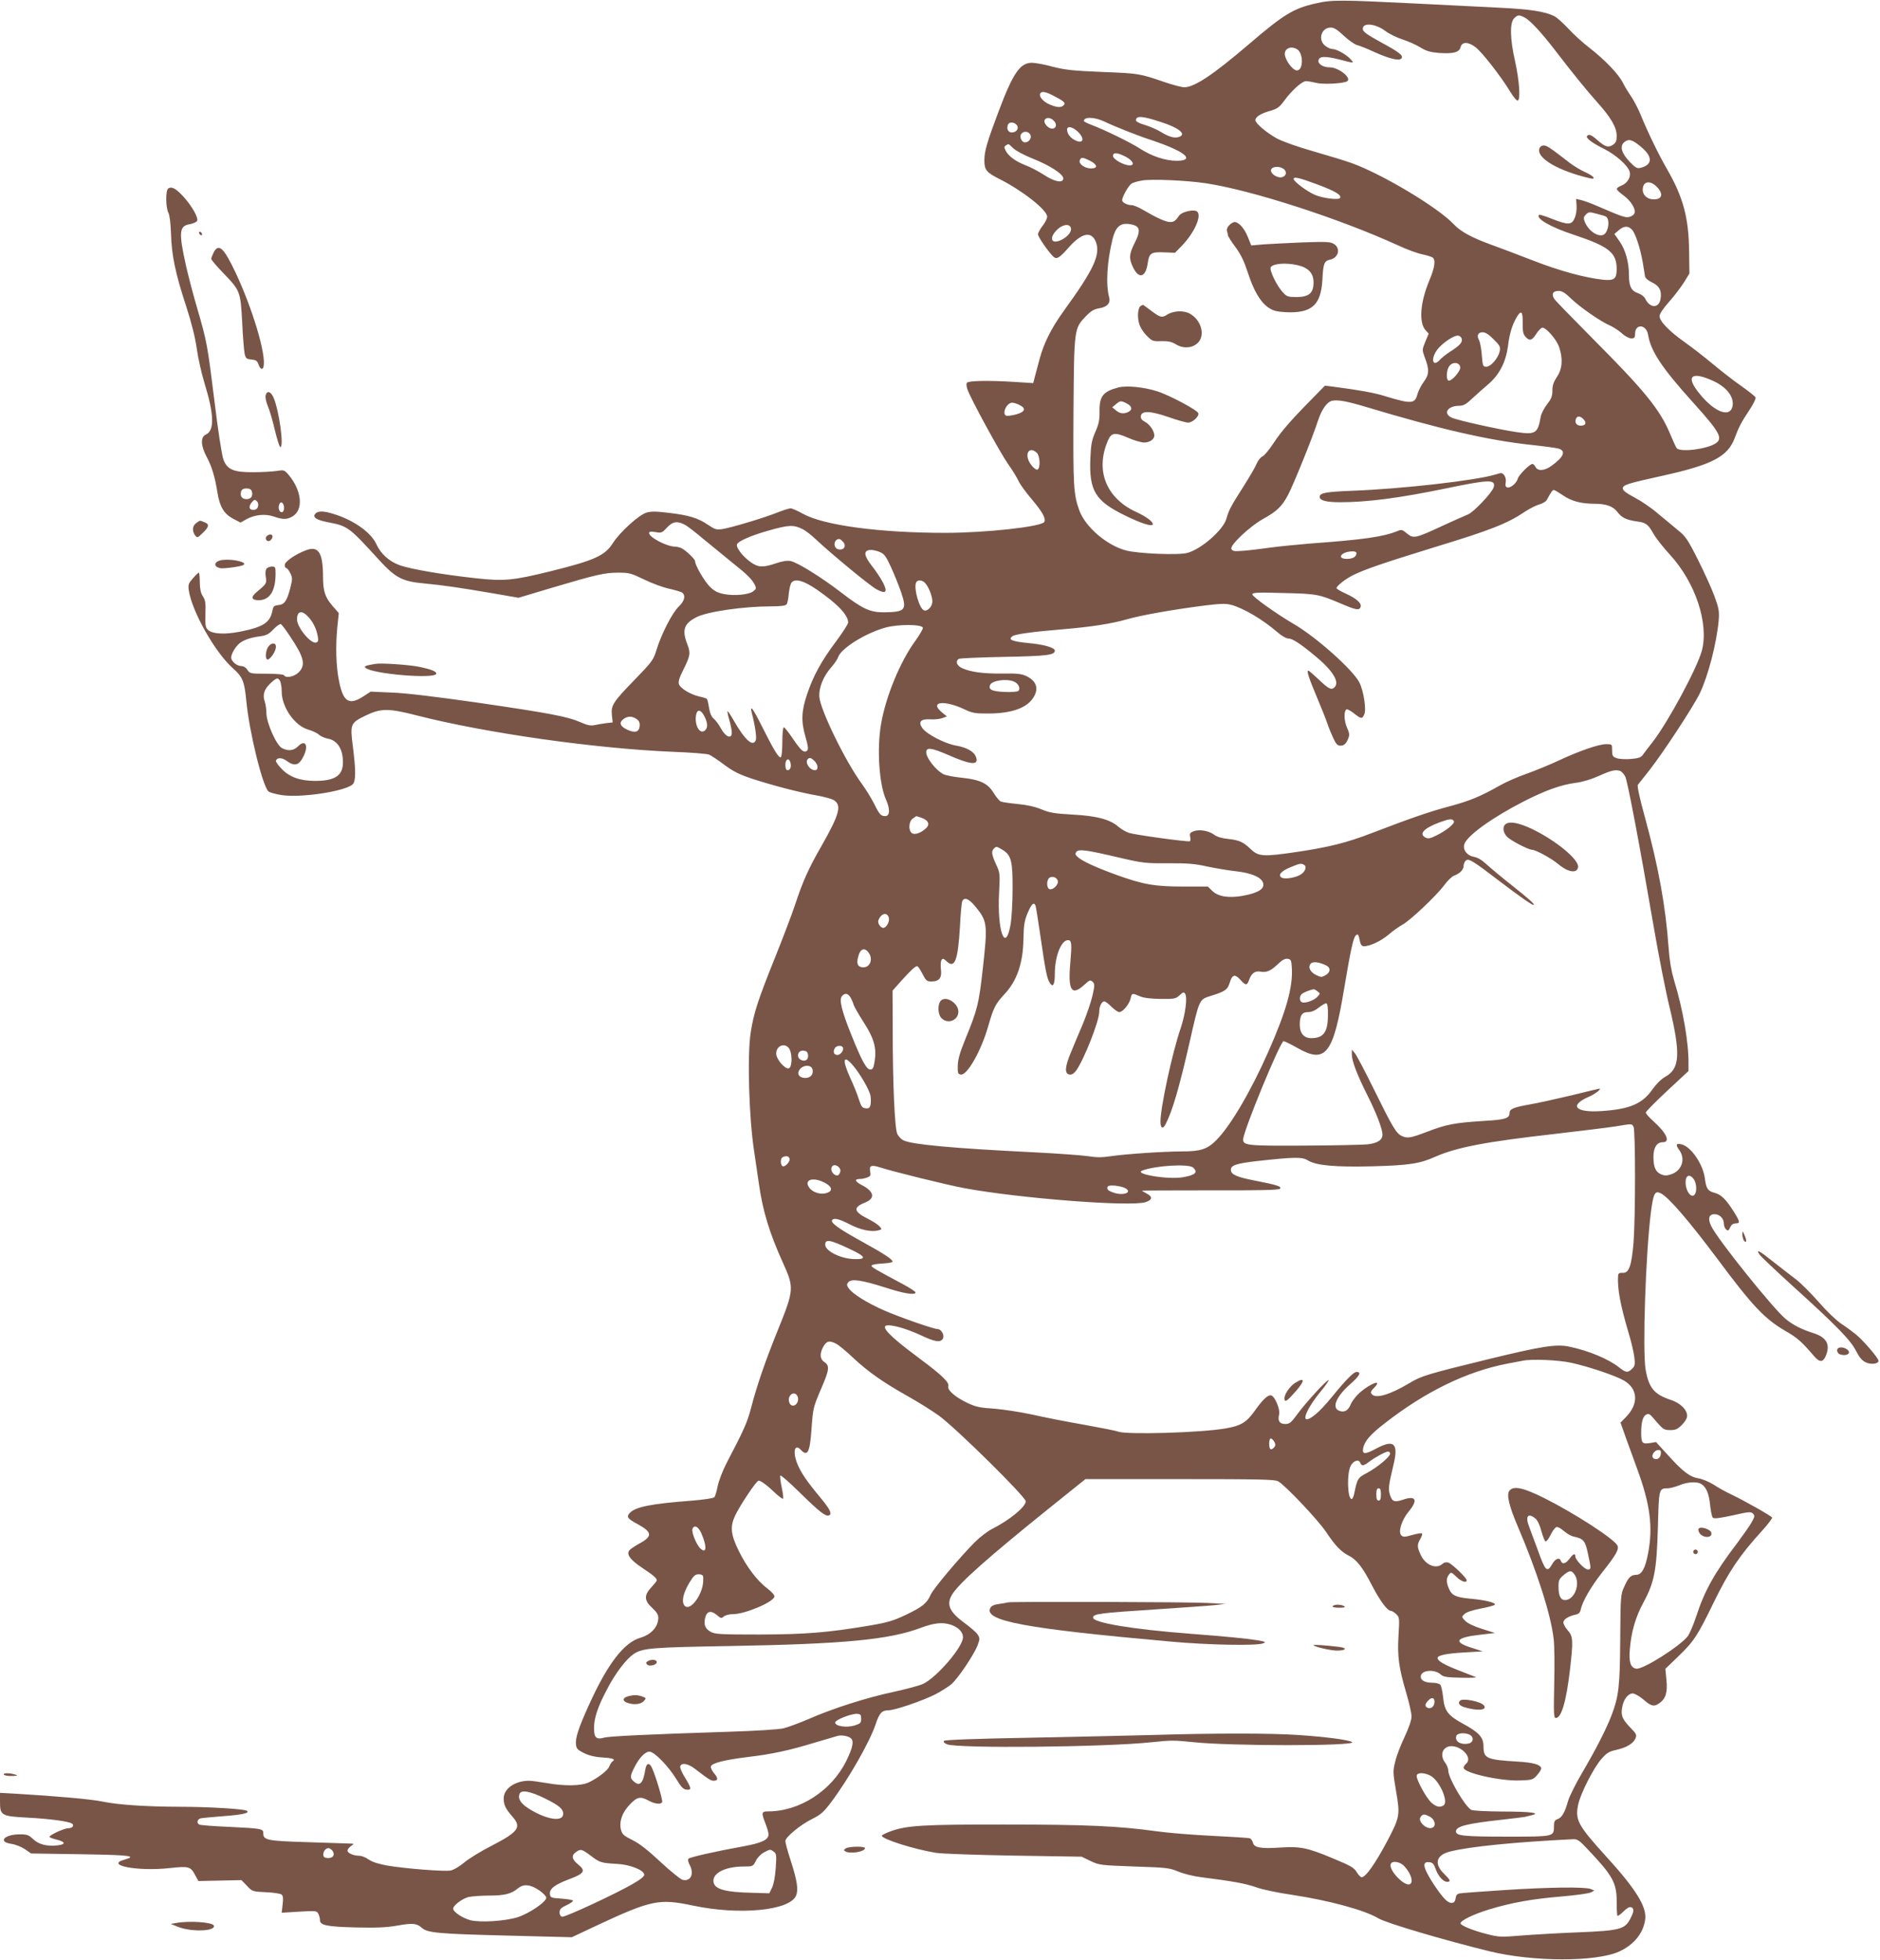 <?xml version="1.0" standalone="no"?>
<!DOCTYPE svg PUBLIC "-//W3C//DTD SVG 20010904//EN"
 "http://www.w3.org/TR/2001/REC-SVG-20010904/DTD/svg10.dtd">
<svg version="1.0" xmlns="http://www.w3.org/2000/svg"
 width="1228pt" height="1280pt" viewBox="0 0 1228 1280"
 preserveAspectRatio="xMidYMid meet">
<g transform="translate(0,1280) scale(0.1,-0.1)"
fill="#795548" stroke="none">
<path d="M8596 12778 c-146 -32 -210 -71 -441 -269 -232 -198 -352 -278 -419
-279 -16 0 -74 15 -130 34 -162 56 -170 57 -406 66 -190 8 -240 13 -323 34
-53 15 -115 26 -136 26 -79 0 -124 -67 -221 -325 -73 -194 -90 -252 -90 -312
0 -64 13 -79 102 -124 148 -75 308 -201 308 -244 0 -12 -13 -39 -30 -60 -16
-21 -30 -46 -30 -55 0 -18 75 -125 104 -149 19 -16 39 -3 96 62 84 95 147 110
177 40 34 -84 -10 -180 -211 -457 -80 -111 -129 -210 -156 -313 -11 -43 -25
-95 -31 -116 l-10 -39 -127 8 c-161 10 -292 8 -305 -5 -6 -6 -5 -21 2 -43 19
-58 211 -410 266 -489 30 -42 60 -92 68 -110 8 -19 46 -72 85 -118 71 -84 96
-128 83 -150 -20 -31 -381 -71 -647 -71 -429 0 -794 49 -930 125 -34 19 -70
35 -80 35 -10 0 -47 -12 -83 -26 -86 -35 -304 -100 -361 -109 -41 -6 -50 -3
-96 28 -64 44 -127 63 -259 78 -80 10 -113 10 -143 1 -49 -15 -173 -127 -218
-198 -53 -83 -118 -113 -409 -185 -244 -60 -302 -66 -491 -45 -218 24 -428 60
-497 86 -67 25 -121 75 -148 135 -33 74 -139 152 -266 194 -75 25 -116 27
-134 5 -18 -22 7 -40 80 -54 134 -26 137 -28 339 -249 108 -117 151 -139 299
-152 123 -12 220 -26 449 -65 l161 -28 224 67 c287 85 338 97 429 97 70 0 83
-4 168 -45 51 -25 125 -52 164 -60 39 -9 77 -20 85 -26 23 -20 14 -54 -23 -90
-42 -39 -115 -182 -146 -284 -20 -66 -28 -76 -143 -195 -141 -145 -155 -167
-148 -232 l5 -46 -43 -5 c-24 -3 -59 -9 -77 -13 -24 -5 -47 0 -90 19 -84 37
-199 59 -672 128 -280 40 -472 63 -562 66 l-137 6 -49 -32 c-92 -59 -130 -35
-157 99 -20 95 -24 231 -11 360 l9 86 -41 47 c-48 55 -62 97 -62 189 0 159
-30 206 -112 174 -71 -27 -138 -74 -138 -96 0 -11 5 -20 10 -20 6 0 17 -15 26
-33 15 -31 15 -39 0 -98 -22 -84 -38 -107 -78 -111 -29 -3 -33 -7 -40 -42 -15
-73 -62 -102 -208 -131 -99 -20 -181 -16 -210 10 -18 16 -20 29 -18 105 2 72
0 91 -17 116 -14 21 -19 47 -20 91 0 35 -3 63 -6 63 -4 0 -21 -16 -39 -37 -28
-32 -32 -41 -27 -77 20 -139 172 -408 290 -512 62 -55 74 -85 86 -212 19 -203
107 -559 145 -591 8 -7 45 -17 82 -23 122 -21 416 23 467 69 22 20 22 90 2
247 -19 147 -16 155 84 203 99 48 149 48 336 0 450 -115 1164 -216 1670 -237
116 -4 221 -13 236 -18 14 -6 58 -35 99 -66 59 -44 97 -63 180 -91 134 -44
310 -90 425 -110 50 -9 100 -23 112 -31 52 -33 37 -91 -80 -297 -86 -149 -124
-235 -174 -387 -19 -58 -79 -215 -133 -350 -109 -271 -136 -354 -156 -480 -24
-147 -12 -561 22 -779 8 -52 21 -144 30 -205 25 -181 69 -327 159 -525 73
-162 72 -175 -35 -440 -79 -194 -138 -365 -174 -506 -25 -94 -45 -141 -160
-360 -26 -51 -51 -116 -58 -150 -6 -33 -16 -66 -22 -73 -7 -7 -65 -16 -151
-23 -264 -20 -370 -41 -404 -83 -20 -23 -10 -36 54 -70 96 -53 99 -79 11 -127
-26 -14 -54 -33 -62 -41 -26 -26 -1 -63 83 -119 75 -50 93 -66 93 -81 0 -4
-16 -23 -35 -44 -49 -52 -48 -87 5 -135 28 -25 40 -45 40 -64 0 -59 -46 -110
-117 -131 -108 -31 -216 -173 -337 -441 -67 -147 -88 -213 -84 -255 3 -28 10
-36 52 -57 33 -16 72 -26 122 -29 70 -4 88 -12 63 -27 -5 -4 -14 -18 -19 -31
-10 -27 -76 -77 -135 -105 -50 -23 -157 -25 -275 -4 -47 8 -98 15 -115 15 -91
0 -165 -52 -165 -115 0 -43 12 -67 56 -118 63 -70 42 -100 -134 -191 -71 -36
-152 -86 -181 -111 -30 -25 -67 -47 -87 -51 -42 -8 -295 12 -414 32 -56 10
-97 23 -121 39 -19 14 -47 25 -61 25 -38 0 -78 17 -78 34 0 7 10 21 22 29 23
16 23 16 -12 17 -19 1 -143 5 -275 9 -257 8 -285 13 -285 56 0 32 -6 33 -226
44 -100 4 -187 11 -193 15 -19 12 -12 35 11 41 13 2 80 9 150 14 123 9 173 21
150 35 -20 12 -249 26 -442 26 -223 1 -403 13 -506 35 -66 14 -300 35 -556 50
l-108 6 0 -59 c0 -89 9 -94 183 -103 145 -8 262 -24 286 -38 19 -12 5 -31 -22
-31 -29 0 -132 -48 -123 -58 4 -4 26 -12 48 -17 57 -14 58 -31 4 -37 -70 -8
-123 6 -160 41 -28 27 -39 31 -86 31 -102 0 -146 -49 -57 -62 28 -4 66 -19 90
-35 l40 -28 326 -5 c320 -5 370 -11 285 -35 -134 -37 89 -79 298 -55 122 13
133 10 163 -47 l21 -38 140 3 141 3 36 -37 c34 -37 37 -38 124 -42 48 -2 94
-9 102 -15 10 -8 12 -26 7 -65 l-6 -54 114 7 c108 6 115 6 125 -13 6 -12 11
-30 11 -42 0 -34 43 -43 231 -48 136 -3 198 -1 274 12 102 18 127 15 161 -15
35 -32 106 -39 549 -50 l430 -11 170 80 c350 163 401 173 620 127 306 -65 634
-33 675 65 16 39 7 98 -36 231 -19 58 -34 114 -34 125 0 26 101 109 178 146
52 26 72 43 121 108 113 150 254 397 291 510 24 72 40 90 83 90 41 0 220 61
306 104 38 20 86 50 106 67 44 39 146 191 170 252 16 44 16 48 1 72 -9 14 -48
48 -87 76 -98 72 -119 121 -80 185 46 75 233 241 638 567 l233 187 615 0 c509
0 621 -2 643 -14 44 -23 263 -254 315 -333 58 -87 96 -127 147 -153 52 -26 91
-77 151 -193 51 -99 101 -167 123 -167 7 0 23 -10 35 -21 22 -21 23 -25 16
-139 -8 -138 1 -209 51 -378 19 -64 34 -132 34 -152 0 -23 -17 -73 -45 -133
-25 -52 -53 -124 -61 -160 -16 -63 -16 -72 5 -195 27 -156 24 -170 -55 -321
-80 -151 -143 -241 -170 -241 -7 0 -21 15 -32 33 -16 28 -39 42 -153 89 -169
71 -215 80 -344 72 -130 -9 -173 -1 -181 31 -3 13 -12 26 -20 29 -8 3 -117 10
-242 16 -125 6 -290 19 -367 30 -254 35 -462 44 -990 44 -539 1 -645 -6 -750
-45 -30 -11 -55 -24 -55 -28 0 -22 212 -89 355 -112 39 -6 267 -14 510 -18
l440 -7 58 -28 c57 -27 65 -28 285 -36 212 -7 231 -9 288 -33 33 -14 100 -31
150 -37 205 -26 288 -41 357 -65 39 -15 146 -37 236 -50 244 -37 476 -100 565
-154 50 -30 424 -141 726 -215 284 -69 693 -70 845 -2 97 44 159 120 171 209
12 83 -59 198 -258 416 -183 202 -201 236 -179 338 17 74 101 238 151 295 34
39 50 49 95 59 68 15 112 41 127 74 10 23 8 30 -29 68 -56 58 -66 81 -58 132
8 54 38 95 70 95 13 0 44 -18 70 -40 50 -44 69 -48 103 -24 42 29 55 70 47
151 l-7 74 80 77 c107 103 128 135 236 357 98 201 169 307 316 468 39 43 68
82 65 86 -6 11 -181 110 -265 150 -36 17 -89 46 -117 65 -29 18 -72 36 -95 40
-58 9 -103 42 -199 148 l-82 90 -42 -7 c-49 -7 -55 1 -55 70 0 65 11 105 32
116 16 8 24 5 46 -21 65 -77 70 -80 113 -80 33 0 47 6 75 34 21 21 34 44 34
59 0 40 -44 83 -103 103 -111 36 -147 78 -168 199 -21 124 0 759 35 1032 16
121 26 139 65 119 53 -28 182 -178 372 -432 224 -301 305 -387 437 -464 85
-49 109 -71 193 -169 35 -40 57 -39 75 4 31 76 5 122 -86 150 -72 23 -126 50
-174 89 -76 59 -450 525 -489 609 -23 48 -15 77 22 77 34 0 61 -28 61 -62 0
-14 7 -31 15 -38 12 -10 17 -7 26 14 8 17 20 26 36 26 31 0 29 11 -13 78 -51
80 -82 111 -126 122 -43 12 -53 26 -62 93 -12 94 -90 208 -152 223 -36 9 -41
-2 -16 -36 44 -59 18 -137 -54 -160 -27 -9 -42 -9 -63 0 -37 15 -51 48 -51
115 0 60 22 95 60 95 53 0 27 59 -61 138 -27 24 -49 49 -49 56 0 6 63 70 139
141 l140 130 0 46 c2 137 -36 358 -95 549 -17 58 -29 125 -35 210 -19 270 -66
528 -154 850 -35 126 -52 206 -47 214 5 6 37 47 72 91 91 115 289 417 332 505
55 114 110 326 124 476 5 62 2 79 -27 159 -18 50 -67 157 -108 239 -68 135
-82 155 -133 195 -31 26 -89 74 -130 108 -40 35 -108 81 -150 103 -56 30 -78
46 -78 60 0 23 29 32 269 85 314 70 416 123 461 242 27 73 44 106 97 185 25
37 43 74 40 82 -3 8 -48 43 -99 79 -51 36 -133 100 -183 142 -49 41 -131 105
-182 141 -104 74 -163 136 -163 170 0 14 25 51 64 95 35 39 78 97 97 127 l34
56 -2 141 c-2 221 -38 356 -144 540 -55 95 -127 243 -174 359 -16 38 -43 90
-60 115 -18 26 -43 67 -55 91 -29 57 -114 146 -216 226 -45 34 -108 92 -140
127 -33 35 -73 72 -91 81 -61 31 -159 46 -368 56 -115 6 -358 18 -540 27 -489
24 -545 25 -649 1z m1362 -92 c36 -18 111 -99 197 -211 119 -155 210 -267 280
-345 87 -97 125 -162 125 -217 0 -34 -5 -46 -25 -59 -30 -20 -51 -13 -101 31
-39 35 -58 42 -68 26 -8 -13 33 -44 107 -81 80 -39 163 -113 172 -153 9 -35
-16 -75 -56 -90 -16 -6 -29 -16 -28 -22 0 -5 19 -24 42 -40 53 -38 87 -97 71
-122 -6 -10 -23 -19 -37 -21 -25 -3 -48 5 -212 76 -38 16 -84 33 -100 36 l-30
7 3 -44 c2 -24 -3 -60 -12 -80 -19 -47 -43 -48 -149 -6 -43 17 -80 29 -84 26
-23 -24 76 -81 229 -131 228 -76 278 -116 278 -224 0 -63 -16 -76 -88 -69
-121 13 -285 58 -460 126 -97 38 -217 83 -267 101 -132 48 -204 87 -250 136
-102 109 -465 326 -664 398 -40 15 -153 49 -250 77 -105 30 -202 64 -241 85
-67 37 -140 99 -140 119 0 21 34 43 93 60 50 14 63 23 96 68 50 68 116 127
142 127 11 0 40 -5 65 -11 45 -12 178 -5 203 10 33 21 -55 91 -113 91 -42 0
-77 21 -74 44 4 30 42 31 138 7 99 -26 98 -26 69 5 -28 30 -90 64 -117 64 -11
0 -31 9 -46 21 -50 39 -25 119 36 119 22 0 44 -14 86 -54 31 -29 70 -56 85
-60 16 -4 70 -25 119 -48 99 -44 161 -58 173 -38 11 18 -15 39 -137 105 -82
45 -114 67 -116 82 -7 48 81 41 149 -11 24 -18 74 -42 111 -54 37 -12 89 -35
116 -52 39 -24 64 -31 123 -36 92 -6 131 4 139 37 9 38 52 37 100 -1 44 -35
164 -189 224 -288 21 -35 43 -61 50 -59 19 7 10 133 -18 258 -33 146 -35 250
-6 279 24 24 32 24 68 6z m-1488 -206 c45 -24 45 -140 1 -140 -24 0 -66 53
-77 94 -11 44 31 70 76 46z m-1597 -301 c76 -39 89 -50 76 -65 -16 -19 -46
-17 -96 5 -42 19 -69 53 -58 71 9 15 32 12 78 -11z m707 -175 c123 -39 174
-82 119 -99 -29 -9 -66 2 -119 35 -25 15 -71 35 -102 44 -35 10 -58 22 -58 30
0 32 41 29 160 -10z m-695 6 c21 -23 14 -50 -13 -50 -25 0 -56 35 -49 55 9 21
40 19 62 -5z m329 -4 c68 -33 235 -99 316 -124 36 -12 95 -34 130 -50 107 -48
118 -82 25 -82 -72 0 -163 30 -238 79 -62 40 -229 122 -319 156 -27 10 -48 21
-48 25 0 29 70 26 134 -4z m-573 -22 c17 -21 0 -49 -32 -49 -24 0 -36 23 -25
51 7 19 40 18 57 -2z m398 -43 c50 -47 37 -85 -18 -56 -32 16 -51 43 -51 69 0
25 35 19 69 -13z m-309 -20 c11 -22 -9 -51 -35 -51 -22 0 -39 38 -24 56 16 20
46 17 59 -5z m3990 -81 c76 -63 75 -116 -3 -136 -24 -6 -34 0 -72 39 -54 57
-67 103 -35 129 29 23 52 17 110 -32z m-4102 -8 c16 -16 71 -45 123 -66 115
-45 204 -103 204 -131 0 -34 -57 -23 -129 25 -36 23 -88 50 -118 61 -64 25
-108 57 -128 93 -12 24 -12 28 0 36 19 12 15 14 48 -18z m732 -54 c50 -26 66
-58 29 -58 -38 0 -109 40 -109 61 0 25 25 24 80 -3z m-230 -28 c50 -26 53 -50
6 -50 -41 0 -82 30 -73 53 8 22 19 21 67 -3z m1264 -53 c26 -19 17 -51 -15
-55 -33 -4 -75 29 -66 51 8 21 56 23 81 4z m219 -101 c118 -44 162 -70 150
-89 -9 -15 -115 -2 -168 22 -51 23 -135 86 -135 102 0 17 34 9 153 -35z m-733
8 c297 -43 879 -231 1265 -408 54 -25 124 -51 155 -57 30 -6 61 -16 68 -21 21
-17 14 -65 -23 -153 -59 -142 -68 -273 -23 -322 l20 -22 -22 -53 c-21 -51 -21
-54 -5 -98 32 -83 31 -115 -4 -162 -17 -23 -36 -60 -42 -81 -17 -66 -39 -67
-216 -13 -72 22 -169 39 -338 61 l-51 6 -137 -140 c-87 -89 -157 -171 -192
-226 -31 -47 -66 -91 -79 -96 -13 -6 -30 -28 -38 -48 -8 -21 -47 -87 -85 -147
-83 -130 -97 -156 -112 -211 -20 -73 -163 -199 -255 -224 -56 -16 -323 -5
-401 16 -125 33 -263 151 -304 259 -39 105 -42 161 -39 656 4 537 4 534 82
616 31 32 52 45 83 50 54 8 78 34 68 71 -23 86 -14 235 22 381 19 78 49 106
106 99 75 -10 83 -37 37 -127 -35 -70 -37 -99 -9 -156 37 -77 81 -67 95 22 10
71 21 79 105 76 l74 -3 42 43 c92 94 142 218 93 231 -30 8 -93 -10 -107 -30
-25 -36 -34 -43 -61 -43 -27 0 -87 27 -177 80 -27 16 -60 30 -73 30 -29 0 -62
17 -62 32 0 24 43 99 63 110 12 7 42 15 67 19 63 11 285 1 410 -17z m2951 -23
c47 -48 37 -85 -23 -83 -38 1 -68 28 -68 62 0 55 45 66 91 21z m-332 -195 c31
-19 16 -110 -19 -121 -38 -12 -98 32 -119 88 -9 22 -7 31 8 46 17 17 23 18 70
5 28 -7 55 -15 60 -18z m-3495 -72 c9 -23 -15 -56 -56 -78 -68 -36 -91 4 -36
61 35 36 81 45 92 17z m3665 -13 c23 -23 56 -124 72 -219 6 -37 12 -76 14 -87
3 -12 21 -28 47 -40 48 -23 64 -56 54 -110 -12 -60 -69 -58 -99 3 -7 15 -27
30 -47 37 -45 15 -60 45 -60 120 0 83 -23 165 -62 220 l-33 47 28 24 c34 29
60 31 86 5z m-396 -452 c59 -57 194 -150 253 -175 21 -9 56 -32 77 -50 21 -20
48 -34 62 -34 21 0 25 5 25 29 0 69 74 64 85 -6 18 -107 90 -216 296 -444 173
-192 195 -232 145 -265 -59 -38 -231 -59 -254 -31 -5 6 -24 48 -42 91 -67 161
-166 283 -513 631 -126 127 -236 240 -244 252 -21 32 -10 53 27 53 23 0 43
-12 83 -51z m-317 -158 c-1 -54 3 -73 18 -90 27 -30 42 -26 71 19 14 22 32 40
40 40 25 0 93 -78 109 -127 26 -76 21 -142 -14 -194 -22 -33 -30 -56 -30 -90
0 -38 -7 -54 -35 -90 -19 -24 -37 -60 -41 -79 -19 -111 -33 -120 -159 -102
-115 17 -389 78 -422 94 -60 28 -28 78 51 78 25 0 44 11 83 48 28 26 76 69
107 95 71 62 112 143 126 247 10 80 26 135 56 187 30 51 41 41 40 -36z m-190
-107 c41 -40 45 -49 40 -77 -9 -45 -58 -102 -87 -102 -23 0 -24 4 -30 75 -3
41 -11 85 -18 98 -17 31 -7 52 24 52 17 0 41 -15 71 -46z m-208 3 c5 -24 -12
-42 -73 -82 -27 -17 -59 -42 -69 -54 -46 -51 -63 -1 -22 60 30 44 113 101 141
97 11 -2 21 -11 23 -21z m-10 -185 c4 -26 -61 -98 -78 -87 -15 10 -12 68 6 93
21 31 68 27 72 -6z m1659 -93 c86 -41 133 -107 119 -165 -20 -79 -133 -27
-232 107 -73 99 -25 123 113 58z m-2280 -165 c492 -148 803 -219 1080 -249 84
-9 165 -20 180 -24 54 -14 39 -54 -41 -112 -46 -34 -91 -38 -106 -9 -6 11 -15
20 -20 20 -18 0 -90 -72 -96 -96 -8 -30 -50 -65 -70 -57 -10 4 -13 14 -9 32 3
16 0 34 -9 46 -13 18 -17 19 -58 6 -127 -39 -612 -94 -932 -106 -176 -7 -216
-14 -216 -40 0 -24 43 -35 133 -35 177 0 386 27 686 89 288 60 331 61 318 10
-9 -35 -131 -164 -169 -179 -18 -7 -94 -41 -168 -75 -174 -81 -188 -84 -230
-49 -30 25 -35 27 -64 15 -92 -37 -216 -55 -571 -81 -82 -7 -197 -18 -255 -26
-58 -8 -138 -18 -177 -21 -64 -5 -73 -3 -80 13 -9 24 120 146 206 194 92 51
124 82 164 157 37 71 158 369 196 486 25 75 60 124 94 130 37 7 97 -4 214 -39z
m-2256 10 c44 -22 34 -45 -26 -61 -28 -7 -56 -11 -62 -8 -31 11 2 85 38 85 11
0 34 -7 50 -16z m3683 -93 c22 -24 13 -41 -20 -41 -26 0 -40 20 -30 45 8 21
29 19 50 -4z m-3572 -218 c21 -19 25 -97 6 -109 -14 -9 -55 37 -64 71 -13 51
20 73 58 38z m3437 -278 c55 -38 119 -55 205 -55 77 0 122 -16 151 -54 28 -37
57 -51 124 -61 62 -8 75 -18 109 -77 16 -30 66 -93 111 -142 165 -181 253
-445 208 -623 -30 -114 -220 -467 -323 -600 -27 -34 -56 -72 -64 -84 -12 -16
-29 -22 -80 -26 -36 -3 -77 0 -92 6 -24 9 -28 16 -28 51 0 40 0 40 -39 40 -48
0 -178 -45 -314 -109 -56 -26 -149 -64 -207 -85 -58 -20 -137 -55 -175 -77
-126 -71 -194 -99 -323 -134 -127 -33 -262 -80 -507 -174 -171 -66 -285 -94
-501 -126 -211 -31 -243 -29 -293 18 -50 48 -76 60 -149 68 -41 4 -74 14 -92
28 -36 26 -96 36 -134 22 -23 -9 -27 -16 -22 -36 3 -13 3 -26 -2 -29 -10 -6
-358 41 -399 55 -19 6 -49 24 -67 39 -54 48 -143 72 -301 80 -118 7 -150 12
-202 34 -41 17 -94 29 -155 35 -51 5 -101 12 -110 16 -10 4 -31 29 -48 57 -39
63 -88 86 -211 99 -49 5 -102 15 -117 23 -50 26 -112 106 -112 143 0 34 33 30
142 -17 152 -67 203 -70 183 -14 -13 36 -59 62 -132 75 -70 12 -188 73 -217
112 -31 42 -13 63 50 59 27 -2 63 2 79 8 l30 11 -33 27 c-83 69 13 82 144 21
54 -26 72 -29 155 -29 152 0 252 34 296 100 41 60 25 112 -44 145 -30 14 -61
18 -158 16 -124 -1 -206 10 -262 36 -34 16 -44 45 -20 60 6 4 140 10 297 13
281 5 330 12 330 41 0 19 -71 40 -172 49 -108 11 -136 22 -105 45 19 13 122
28 337 46 179 15 312 36 410 64 93 27 302 64 506 90 106 13 140 14 175 5 82
-22 207 -96 304 -180 25 -22 57 -40 69 -40 27 0 73 -29 169 -108 115 -93 167
-171 137 -207 -21 -25 -39 -17 -104 45 -35 33 -66 60 -70 60 -13 0 2 -45 58
-179 29 -69 59 -144 66 -166 7 -22 24 -64 37 -92 19 -42 29 -53 48 -53 25 0
39 13 53 51 8 19 5 35 -10 68 -20 44 -21 112 -2 118 6 2 28 -10 49 -27 46 -36
52 -37 66 -6 15 31 -4 154 -32 209 -41 82 -285 299 -429 382 -114 67 -270 178
-270 193 0 12 29 14 203 9 217 -5 232 -8 373 -68 100 -43 122 -47 131 -24 9
24 -25 55 -94 87 -35 15 -63 32 -63 37 0 14 58 60 109 85 74 37 197 79 511
176 392 119 495 160 615 241 26 17 65 37 88 44 23 6 46 20 51 31 27 50 37 64
45 64 5 0 32 -16 60 -35z m-5738 -191 c17 -8 71 -50 122 -93 51 -42 135 -111
187 -153 102 -81 130 -109 150 -147 11 -22 10 -27 -9 -42 -28 -23 -123 -32
-191 -19 -41 8 -64 19 -93 48 -35 34 -97 140 -97 167 0 13 -57 68 -87 84 -12
6 -32 11 -45 11 -54 1 -168 61 -168 88 0 11 10 12 41 7 39 -7 44 -5 75 29 37
40 67 45 115 20z m774 -31 c17 -9 53 -36 80 -62 117 -109 359 -308 401 -330
61 -33 74 -19 41 45 -14 27 -46 76 -72 108 -52 67 -56 99 -14 104 15 2 43 -4
63 -12 32 -13 42 -27 75 -98 21 -46 51 -120 67 -166 39 -116 28 -129 -111
-131 -91 -1 -141 22 -280 129 -127 98 -287 198 -332 206 -21 4 -54 -1 -95 -15
-84 -29 -117 -27 -165 8 -53 38 -97 96 -89 116 8 21 93 58 203 89 137 39 166
40 228 9z m259 -79 c27 -26 12 -58 -25 -52 -39 5 -36 67 3 68 4 0 14 -7 22
-16z m3356 -77 c0 -23 -23 -37 -62 -37 -71 0 -37 48 35 49 16 1 27 -4 27 -12z
m-3524 -238 c136 -94 204 -166 204 -215 0 -9 -36 -65 -79 -123 -97 -129 -150
-227 -190 -347 -37 -111 -39 -176 -9 -279 16 -56 19 -78 11 -86 -20 -20 -40
-3 -93 75 -28 42 -55 76 -60 76 -6 0 -10 -40 -10 -94 0 -52 -4 -98 -10 -101
-12 -8 -45 45 -119 193 -64 128 -85 156 -70 94 21 -80 32 -159 26 -175 -18
-48 -70 -2 -143 125 -21 37 -40 66 -42 63 -2 -2 3 -28 12 -58 9 -30 16 -67 16
-82 0 -44 -40 -29 -70 26 -14 26 -35 55 -48 65 -15 13 -25 36 -31 72 -4 29
-11 55 -14 58 -3 3 -25 10 -49 15 -60 14 -127 55 -134 83 -4 16 5 45 27 87 48
96 51 113 29 170 -37 93 -23 137 59 178 71 37 309 71 491 71 58 0 91 4 98 13
5 6 12 38 14 69 3 31 11 64 18 73 24 29 80 13 166 -46z m707 43 c23 -25 47
-86 47 -120 0 -33 -32 -67 -55 -58 -30 11 -67 141 -52 180 8 21 40 20 60 -2z
m-4031 -219 c33 -35 54 -78 63 -126 6 -29 4 -38 -9 -43 -34 -13 -126 98 -126
151 0 54 31 62 72 18z m-116 -131 c91 -136 102 -185 55 -233 -30 -29 -83 -40
-96 -19 -4 6 -53 10 -114 10 -105 0 -109 1 -125 25 -10 16 -26 25 -41 25 -28
0 -65 32 -65 55 0 25 28 72 55 94 30 23 71 37 137 46 38 5 55 14 84 45 20 21
42 36 48 34 6 -2 34 -39 62 -82z m4132 58 c1 -8 -21 -46 -49 -85 -99 -135
-193 -363 -224 -543 -28 -161 -13 -393 32 -494 28 -62 26 -108 -5 -108 -28 0
-38 11 -72 80 -18 36 -54 94 -80 130 -106 144 -270 479 -278 567 -5 61 26 138
81 199 19 22 37 49 41 61 18 57 172 155 308 194 81 23 241 23 246 -1z m-4198
-349 c5 -11 10 -41 10 -68 0 -101 84 -222 173 -248 28 -8 60 -23 71 -34 12
-10 37 -21 57 -25 63 -11 99 -68 99 -155 0 -86 -52 -121 -182 -121 -96 0 -165
24 -216 76 -24 24 -42 49 -40 56 7 21 39 21 67 1 55 -41 85 -33 115 31 33 69
9 109 -37 62 -29 -29 -64 -33 -105 -12 -37 19 -102 166 -102 229 0 24 -5 58
-11 76 -15 43 -4 79 37 118 41 38 50 40 64 14z m4794 -3 c29 -12 43 -45 28
-60 -6 -6 -45 -9 -92 -7 -81 4 -105 15 -93 45 11 30 110 44 157 22z m-2022
-228 c22 -44 22 -74 2 -91 -34 -28 -70 37 -57 104 8 38 33 32 55 -13z m-444
-16 c17 -12 22 -24 20 -47 -4 -39 -31 -46 -82 -22 -45 21 -54 45 -26 67 27 22
59 23 88 2z m1162 -274 c25 -25 27 -60 3 -60 -35 0 -68 52 -46 73 11 11 22 8
43 -13z m-157 -11 c7 -27 -1 -49 -19 -49 -9 0 -14 12 -14 35 0 39 24 49 33 14z
m5422 -55 c8 -4 23 -20 31 -36 15 -30 92 -435 189 -999 30 -174 75 -404 101
-510 72 -301 67 -398 -28 -451 -26 -14 -58 -46 -84 -82 -65 -94 -148 -130
-329 -142 -176 -13 -220 36 -85 94 38 16 84 52 67 52 -2 0 -87 -20 -188 -45
-101 -24 -224 -51 -272 -59 -101 -18 -127 -29 -127 -55 0 -35 -27 -44 -173
-52 -184 -12 -239 -22 -364 -70 -111 -42 -129 -45 -167 -28 -36 17 -60 57
-179 299 -58 118 -115 226 -126 240 l-21 25 0 -32 c0 -42 34 -132 103 -269 58
-115 97 -218 97 -254 0 -36 -33 -57 -101 -64 -35 -3 -221 -7 -414 -8 -364 -2
-395 1 -395 40 0 53 243 642 264 642 7 0 48 -20 92 -45 183 -104 233 -40 304
390 41 245 60 333 76 346 15 12 17 9 28 -43 4 -18 13 -28 24 -28 41 0 112 34
162 76 29 25 69 53 89 64 48 24 223 190 273 257 22 30 51 59 66 64 39 15 62
39 62 64 0 13 7 28 15 35 18 15 45 -1 220 -135 130 -99 210 -155 221 -155 15
0 -27 38 -141 128 -66 52 -140 114 -165 137 -30 28 -58 45 -83 49 -44 8 -72
44 -63 80 14 55 180 175 387 281 145 74 245 110 346 123 44 6 102 24 150 46
78 35 107 42 138 30z m-4566 -305 c45 -16 57 -43 30 -68 -34 -32 -76 -46 -94
-31 -23 19 -19 76 7 94 12 9 23 16 24 16 0 0 15 -5 33 -11z m3477 -21 c10 -15
-46 -61 -113 -94 -42 -21 -55 -23 -72 -14 -45 23 -12 60 89 98 64 24 86 27 96
10z m-2948 -188 c57 -35 67 -73 66 -255 0 -88 -6 -192 -13 -232 -34 -194 -89
-41 -75 208 6 123 6 129 -20 184 -29 64 -32 85 -14 103 16 16 17 15 56 -8z
m762 -51 c156 -36 173 -38 320 -37 124 1 175 -3 254 -21 54 -11 139 -26 188
-31 99 -11 164 -38 177 -73 16 -40 -27 -68 -129 -87 -92 -17 -163 -6 -201 31
l-30 29 -160 0 c-189 0 -261 13 -439 77 -135 49 -228 92 -254 119 -13 13 -14
19 -5 31 16 19 67 12 279 -38z m1209 -48 c20 -13 4 -49 -29 -66 -38 -20 -102
-28 -120 -16 -24 17 0 43 61 68 61 25 68 26 88 14z m-1609 -110 c0 -24 -35
-55 -55 -48 -21 9 -20 63 2 76 23 12 53 -4 53 -28z m-542 -158 c82 -99 84
-117 52 -405 -27 -239 -34 -268 -118 -473 -33 -81 -45 -125 -46 -165 -1 -49 1
-55 20 -58 42 -6 135 159 180 320 34 118 46 141 105 205 82 87 122 204 124
363 2 86 6 116 26 164 26 62 42 78 53 51 3 -9 17 -96 31 -193 33 -228 43 -282
62 -311 21 -33 33 -12 33 61 0 113 42 218 86 218 24 0 26 -24 15 -150 -16
-177 8 -217 89 -144 37 34 42 36 57 22 14 -15 14 -23 -1 -90 -9 -40 -37 -122
-62 -183 -26 -60 -62 -147 -81 -193 -38 -92 -40 -135 -7 -140 15 -2 29 7 44
27 52 74 150 323 150 383 0 35 16 68 33 68 7 0 28 -16 47 -35 19 -19 42 -35
51 -35 23 0 66 52 74 90 8 35 10 35 61 13 27 -11 70 -16 136 -17 89 -1 98 1
123 24 22 21 28 22 36 10 16 -24 2 -134 -30 -228 -54 -158 -131 -513 -131
-607 0 -45 16 -52 34 -16 44 85 90 243 156 533 64 283 63 280 136 303 95 29
112 41 126 86 16 54 34 60 69 21 35 -39 44 -40 57 -4 16 46 39 63 77 56 39 -7
67 6 116 53 25 24 44 34 60 31 21 -3 24 -9 27 -58 8 -126 -36 -283 -154 -550
-113 -255 -246 -483 -339 -576 -59 -60 -103 -74 -227 -74 -115 0 -367 -17
-461 -31 -59 -9 -97 -9 -150 0 -40 6 -205 18 -367 26 -522 26 -781 50 -838 77
-15 7 -33 26 -41 42 -17 35 -30 327 -30 684 l-1 252 56 63 c64 71 92 97 105
97 5 0 20 -22 34 -50 23 -45 29 -50 59 -50 51 0 69 24 62 79 -3 25 -2 53 4 61
7 12 13 11 34 -9 52 -49 73 6 86 224 4 83 11 158 15 168 12 30 42 19 83 -30z
m-562 -78 c6 -25 -17 -65 -37 -65 -17 0 -38 31 -32 48 17 48 59 58 69 17z
m-132 -227 c34 -48 3 -107 -49 -94 -28 7 -32 32 -14 85 13 37 41 41 63 9z
m2986 -82 c33 -15 32 -46 -2 -65 -24 -14 -30 -14 -61 1 -39 19 -55 51 -36 74
13 16 52 12 99 -10z m-55 -170 c19 -14 19 -15 1 -35 -21 -24 -80 -45 -101 -37
-19 7 -19 40 -1 55 12 10 54 27 77 30 3 1 14 -5 24 -13z m-3051 -38 c8 -13 17
-34 21 -48 4 -14 34 -66 66 -116 68 -105 86 -169 72 -255 -7 -44 -12 -54 -28
-54 -25 0 -56 56 -124 226 -63 155 -81 230 -62 253 19 22 38 20 55 -6z m3120
-115 c0 -114 -29 -153 -109 -153 -48 0 -75 31 -75 88 0 61 14 82 54 82 22 0
46 10 71 30 21 17 43 29 49 27 7 -2 11 -32 10 -74z m-3515 -229 c17 -39 14
-113 -6 -121 -24 -9 -83 59 -83 96 0 57 66 75 89 25z m346 16 c10 -16 -14 -50
-35 -50 -22 0 -31 19 -18 43 9 18 43 23 53 7z m-227 -51 c3 -28 -16 -43 -42
-33 -38 14 -27 67 13 62 20 -2 27 -9 29 -29z m294 -68 c46 -54 107 -159 114
-198 3 -18 3 -44 0 -59 -5 -20 -12 -25 -33 -22 -21 2 -28 12 -43 58 -9 30 -35
95 -58 144 -53 117 -44 152 20 77z m-264 -29 c5 -31 -15 -52 -48 -52 -36 0
-55 22 -41 48 21 40 84 42 89 4z m5362 -371 c13 -26 13 -587 0 -757 -13 -153
-30 -200 -72 -197 -22 1 -28 -3 -29 -20 -5 -82 14 -188 69 -373 17 -55 33
-125 37 -156 6 -49 4 -59 -14 -77 -28 -28 -41 -27 -87 10 -67 53 -198 108
-323 134 -85 18 -177 4 -526 -81 -402 -98 -443 -111 -517 -156 -129 -77 -222
-105 -248 -73 -9 11 -7 19 15 41 59 59 -19 33 -93 -31 -24 -21 -50 -55 -59
-76 -16 -40 -40 -55 -72 -44 -55 17 -26 91 65 172 65 57 79 83 45 83 -19 0
-68 -49 -166 -169 -33 -41 -78 -89 -101 -107 -104 -86 -84 5 33 149 31 37 53
70 51 73 -8 7 -144 -141 -201 -218 -44 -60 -53 -68 -83 -68 -37 0 -49 21 -39
63 8 30 -26 114 -50 123 -21 8 -55 -23 -113 -105 -51 -71 -88 -93 -187 -110
-160 -28 -644 -42 -701 -21 -14 6 -117 26 -228 46 -110 19 -262 49 -336 66
-74 16 -185 33 -245 38 -94 6 -120 11 -177 38 -81 39 -132 84 -124 110 8 23
-45 74 -184 177 -253 188 -292 246 -143 209 38 -9 105 -34 149 -55 90 -43 128
-49 143 -21 12 22 -11 62 -35 62 -26 0 -252 79 -352 123 -111 49 -206 109
-229 144 -13 19 -13 26 -2 39 20 24 89 14 242 -35 123 -40 197 -51 197 -32 0
6 -37 30 -82 54 -185 99 -208 112 -205 122 2 6 34 11 70 13 37 2 67 7 67 12 0
15 -49 48 -201 132 -151 83 -204 122 -194 139 11 17 45 9 113 -26 70 -37 142
-52 187 -41 27 7 27 7 9 28 -11 11 -44 33 -75 48 -94 48 -99 74 -17 107 67 27
58 72 -24 114 -43 22 -49 39 -14 39 14 0 36 4 50 10 22 8 25 14 20 38 -8 40 7
46 64 28 78 -26 439 -115 552 -136 357 -66 1086 -123 1183 -91 45 15 47 35 7
56 -16 9 -30 17 -30 19 0 1 200 2 444 2 321 -1 448 2 456 10 15 15 -17 25
-165 54 -119 23 -155 40 -155 70 0 30 34 41 169 57 247 27 295 28 333 5 55
-34 176 -45 422 -39 237 6 310 17 410 62 141 62 327 98 786 150 173 20 351 42
395 49 108 18 103 18 115 -3z m-5513 -207 c7 -19 -30 -59 -46 -50 -15 10 -14
53 2 59 23 10 38 7 44 -9z m321 -56 c14 -14 15 -28 3 -47 -13 -21 -51 4 -51
34 0 27 27 34 48 13z m2316 -4 c32 -31 14 -48 -65 -62 -93 -18 -327 20 -268
43 85 33 307 46 333 19z m3270 -76 c17 -25 21 -75 7 -97 -21 -33 -61 18 -61
78 0 47 28 56 54 19z m-5669 -27 c40 -23 44 -48 9 -61 -39 -15 -93 0 -117 32
-42 56 29 75 108 29z m1955 -31 c48 -26 -7 -50 -70 -31 -42 13 -55 25 -44 42
8 13 83 5 114 -11z m-1802 -396 c108 -50 117 -70 29 -67 -87 3 -187 53 -187
94 0 38 31 33 158 -27z m-86 -620 c17 -9 68 -51 114 -95 97 -90 192 -157 356
-249 64 -36 154 -92 200 -125 113 -82 568 -531 568 -560 0 -36 -105 -122 -219
-180 -30 -15 -81 -54 -115 -88 -99 -100 -270 -303 -287 -342 -25 -56 -53 -79
-159 -130 -85 -40 -120 -51 -237 -71 -279 -47 -422 -58 -723 -59 -252 0 -289
2 -317 17 -36 20 -47 46 -38 88 10 47 37 55 75 24 28 -24 32 -25 48 -11 9 8
35 15 58 15 77 -1 265 78 272 114 2 10 -15 30 -45 53 -67 50 -138 144 -189
249 -50 102 -56 154 -24 224 30 66 141 232 155 232 15 0 57 -31 112 -84 24
-22 45 -37 48 -34 3 3 -1 36 -9 74 -8 37 -12 72 -9 77 3 5 60 -45 127 -111
131 -128 168 -157 190 -149 24 9 8 40 -61 123 -84 101 -118 152 -143 209 -34
80 -21 141 21 96 43 -46 59 -17 69 131 11 146 11 145 66 274 51 118 54 145 19
168 -29 19 -32 53 -10 96 22 42 41 48 87 24z m4800 -124 c115 -25 292 -85 345
-116 92 -54 98 -151 15 -237 l-37 -38 36 -102 c21 -56 53 -147 73 -201 85
-231 104 -379 71 -551 -18 -97 -42 -140 -77 -140 -36 -1 -52 -17 -79 -78 -23
-50 -24 -61 -26 -342 -2 -309 -9 -370 -56 -496 -34 -89 -101 -221 -191 -374
-42 -71 -84 -155 -93 -185 -22 -78 -40 -109 -68 -120 -21 -8 -25 -16 -25 -49
0 -66 -1 -66 -299 -66 -288 0 -341 5 -341 34 0 33 68 51 295 76 77 9 147 17
155 19 8 2 29 7 45 11 62 15 -9 24 -193 24 -105 1 -192 5 -202 11 -41 22 -150
208 -150 256 0 14 -9 37 -20 51 -28 36 -26 79 5 99 65 42 188 -58 130 -106 -8
-7 -15 -18 -15 -25 0 -34 240 -88 368 -83 80 3 85 4 113 36 17 19 28 39 26 45
-7 23 -53 36 -152 42 -206 12 -225 21 -225 100 0 58 -29 91 -135 148 -98 54
-120 83 -129 173 -4 38 -12 74 -18 81 -6 7 -28 13 -50 13 -49 0 -78 15 -78 40
0 43 90 52 132 13 16 -15 40 -18 132 -20 61 -1 104 0 96 4 -8 3 -60 23 -115
45 -95 37 -135 61 -135 80 0 17 56 29 174 36 l121 7 -71 23 c-123 38 -107 67
48 85 l103 12 -85 27 c-54 17 -95 37 -110 53 -24 25 -24 26 -4 44 12 12 51 25
103 35 47 9 89 20 94 25 13 13 -59 31 -158 40 -96 9 -122 21 -141 66 -18 43
-18 66 0 91 14 18 16 18 48 -13 32 -32 68 -44 68 -23 0 15 -97 108 -120 115
-14 4 -28 1 -39 -9 -40 -36 -109 -8 -140 57 -25 53 -26 67 -4 106 10 16 15 33
11 36 -4 4 -32 -1 -64 -10 -49 -14 -59 -14 -71 -2 -22 22 2 99 48 155 63 75
48 107 -36 78 -57 -19 -71 -14 -86 31 -12 38 -9 64 23 196 34 140 4 169 -112
107 -74 -40 -94 -40 -86 2 9 46 46 89 139 161 266 208 537 340 802 391 44 8
89 17 100 19 57 13 236 5 317 -13z m-5054 -217 c14 -25 -3 -63 -27 -63 -14 0
-23 9 -27 25 -11 44 35 75 54 38z m3122 -319 c0 -15 -25 -36 -33 -27 -9 9 -9
58 0 67 8 8 33 -22 33 -40z m2518 -61 c-3 -29 -32 -43 -50 -25 -15 15 9 52 33
52 16 0 20 -5 17 -27z m-1768 3 c0 -20 -84 -90 -152 -126 -60 -32 -62 -36 -83
-137 -4 -18 -11 -33 -16 -33 -28 0 -33 167 -6 218 19 34 53 44 63 17 8 -21 22
-19 58 9 40 30 107 66 123 66 7 0 13 -6 13 -14z m2029 -196 c34 -18 54 -63 61
-138 4 -40 12 -78 18 -84 8 -8 45 -3 129 15 105 24 119 25 133 12 13 -14 12
-20 -9 -58 -13 -23 -57 -85 -97 -139 -145 -190 -211 -309 -264 -473 -18 -55
-43 -113 -55 -130 -48 -64 -293 -220 -337 -213 -37 5 -50 43 -42 128 9 113 38
211 88 303 72 132 87 210 95 490 7 259 6 256 66 257 17 1 50 10 75 20 49 21
111 25 139 10z m-2089 -70 c0 -29 -4 -40 -15 -40 -11 0 -15 11 -15 40 0 29 4
40 15 40 11 0 15 -11 15 -40z m-4439 -254 c39 -89 34 -141 -10 -95 -26 29 -55
104 -48 124 12 29 38 16 58 -29z m12 -315 c-4 -85 -81 -191 -118 -161 -30 25
-11 100 47 183 15 21 27 27 47 25 24 -3 26 -6 24 -47z m1618 -282 c49 -17 79
-47 79 -82 0 -63 -171 -262 -260 -304 -25 -12 -113 -35 -195 -53 -174 -37
-397 -108 -551 -176 -60 -26 -134 -53 -164 -61 -34 -8 -171 -17 -360 -23 -529
-17 -784 -29 -816 -39 -49 -14 -64 1 -64 63 0 66 25 141 87 257 53 102 123
193 171 226 59 40 117 44 632 53 745 13 1039 41 1248 120 83 31 139 37 193 19z
m3159 -503 c0 -29 -22 -49 -44 -40 -20 8 -20 23 1 46 23 25 43 23 43 -6z
m-3745 -111 c0 -27 -5 -32 -43 -44 -52 -16 -127 -5 -127 19 0 18 108 60 145
57 21 -2 25 -7 25 -32z m3976 -105 c27 -15 24 -48 -5 -56 -53 -13 -97 13 -83
50 7 18 57 22 88 6z m-4044 -22 c22 -18 14 -60 -29 -148 -96 -195 -305 -330
-510 -330 -45 0 -46 -8 -18 -80 11 -28 20 -59 20 -70 0 -36 -45 -57 -173 -80
-172 -31 -340 -69 -350 -79 -5 -5 -2 -23 8 -41 31 -59 6 -110 -47 -97 -14 4
-78 56 -143 116 -81 76 -137 120 -183 143 -58 29 -68 38 -76 68 -13 54 8 113
58 165 48 50 68 55 123 25 41 -22 78 -26 88 -10 6 9 -41 169 -66 223 -17 38
-37 34 -44 -10 -14 -90 -36 -113 -76 -77 -25 22 -24 35 5 92 32 63 70 102 98
102 32 0 125 -96 176 -180 30 -50 45 -66 66 -68 35 -4 33 8 -10 79 -21 33 -34
65 -31 74 10 25 51 17 96 -17 87 -67 104 -78 122 -78 30 0 31 17 3 49 -14 17
-24 38 -20 46 8 21 93 42 241 60 159 19 271 43 440 95 72 21 139 41 150 44 25
5 66 -2 82 -16z m3790 -247 c59 -36 116 -170 82 -192 -24 -15 -46 -10 -77 16
-35 29 -106 160 -98 181 8 20 55 17 93 -5z m-5791 -145 c99 -48 127 -73 122
-108 -7 -48 -112 -30 -221 38 -56 35 -76 66 -63 99 10 27 69 17 162 -29z
m5784 -121 c31 -16 42 -57 19 -70 -34 -22 -104 40 -79 70 16 19 24 19 60 0z
m1033 -215 c161 -170 187 -217 187 -338 0 -49 2 -91 5 -94 3 -3 21 10 39 28
22 22 40 32 50 28 21 -8 20 -27 -5 -75 -35 -69 -69 -78 -341 -89 -128 -5 -296
-15 -373 -21 -130 -11 -146 -10 -220 9 -93 23 -175 57 -175 71 0 18 84 59 185
90 148 45 282 69 473 85 94 8 181 20 194 27 l22 12 -24 10 c-39 15 -272 12
-565 -7 -148 -10 -280 -19 -292 -22 -15 -3 -23 -13 -25 -31 -4 -37 -33 -41
-65 -11 -30 28 -92 117 -122 176 -27 52 -22 75 16 70 20 -2 29 -11 40 -43 16
-47 50 -85 75 -85 27 0 22 12 -22 55 -65 64 -48 121 43 143 124 32 427 62 798
80 33 2 43 -5 102 -68z m-8203 -5 c20 -25 8 -50 -25 -50 -21 0 -31 5 -33 18
-4 21 14 47 33 47 7 0 18 -7 25 -15z m1689 -35 c60 -45 67 -47 171 -53 83 -4
173 -39 178 -69 2 -11 -19 -29 -70 -59 -107 -63 -446 -221 -466 -217 -11 2
-17 13 -17 28 0 20 9 30 43 46 24 11 44 25 45 30 1 5 -32 11 -73 14 -72 5 -75
6 -78 31 -4 34 34 62 131 98 93 35 104 53 55 93 -43 34 -48 60 -16 82 31 22
37 21 97 -24z m1196 26 c16 -12 18 -23 12 -105 -4 -58 -13 -106 -24 -129 l-18
-37 -105 3 c-192 4 -260 25 -260 79 0 54 83 93 199 93 58 0 60 1 78 37 10 21
33 44 53 55 42 22 41 22 65 4z m4117 -93 c44 -48 62 -103 38 -118 -33 -20
-141 91 -126 131 9 24 60 16 88 -13z m-5647 -161 c22 -15 41 -35 43 -44 5 -26
-109 -104 -186 -129 -83 -26 -242 -36 -309 -20 -52 14 -113 54 -113 76 0 20
56 63 98 75 20 5 80 10 133 10 105 0 149 11 193 48 37 30 83 25 141 -16z"/>
<path d="M10055 11830 c-20 -62 121 -145 328 -194 46 -11 30 13 -25 38 -29 12
-75 40 -103 61 -132 102 -151 115 -172 115 -13 0 -24 -8 -28 -20z"/>
<path d="M8029 11329 c-11 -11 -18 -27 -15 -36 3 -8 6 -20 6 -27 0 -7 22 -43
50 -80 36 -49 57 -94 80 -164 38 -119 82 -194 134 -230 32 -22 52 -27 114 -31
170 -8 231 46 240 214 5 106 12 121 52 130 53 12 68 73 24 101 -22 15 -47 16
-202 11 -97 -4 -213 -10 -258 -13 l-81 -7 -23 57 c-22 55 -59 96 -86 96 -8 0
-23 -9 -35 -21z m443 -260 c73 -16 108 -52 108 -114 0 -69 -30 -95 -111 -95
-54 0 -64 3 -87 28 -43 45 -94 152 -81 168 19 23 96 29 171 13z"/>
<path d="M7453 10803 c-19 -7 -26 -66 -13 -114 7 -26 27 -58 50 -81 35 -36 41
-38 96 -36 45 1 68 -4 97 -22 50 -30 112 -23 146 16 44 52 14 148 -60 187 -39
21 -107 17 -145 -8 -34 -22 -45 -19 -104 25 -29 22 -54 40 -54 39 -1 0 -6 -3
-13 -6z"/>
<path d="M7307 10270 c-101 -26 -126 -57 -125 -155 1 -56 -4 -83 -27 -135 -24
-55 -29 -83 -33 -176 -8 -209 32 -275 223 -369 110 -54 185 -78 185 -58 0 17
-44 50 -110 80 -196 91 -267 272 -183 466 22 52 47 55 131 18 39 -17 86 -31
105 -31 37 0 67 21 67 46 0 29 -31 74 -61 89 -22 12 -29 22 -27 38 5 36 62 34
181 -7 56 -20 114 -36 128 -36 29 0 74 42 66 62 -8 21 -190 118 -270 143 -85
27 -196 38 -250 25z m53 -105 c34 -18 39 -40 11 -55 -30 -15 -56 -12 -82 10
l-24 20 24 20 c28 24 34 24 71 5z"/>
<path d="M1756 8581 c-20 -22 -27 -82 -10 -88 15 -5 53 48 56 78 4 30 -23 36
-46 10z"/>
<path d="M9838 7420 c-26 -16 -22 -57 7 -86 25 -25 139 -84 163 -84 23 0 127
-57 171 -94 64 -54 123 -62 129 -19 7 49 -148 176 -303 250 -81 38 -140 50
-167 33z"/>
<path d="M6146 6265 c-23 -24 -21 -90 4 -115 41 -41 110 -14 110 43 0 55 -80
106 -114 72z"/>
<path d="M8462 3770 c-35 -21 -72 -74 -72 -102 0 -26 12 -22 46 15 87 92 98
131 26 87z"/>
<path d="M9860 3065 c-21 -25 -4 -98 54 -234 125 -292 216 -575 234 -732 6
-42 7 -175 4 -297 -4 -200 -3 -222 11 -222 36 0 68 109 92 316 22 192 21 217
-16 258 -17 20 -29 43 -27 53 3 19 37 39 80 48 20 4 29 13 33 33 11 52 66 148
139 241 94 118 114 155 100 179 -29 47 -280 209 -477 308 -136 68 -200 82
-227 49z m170 -183 c13 -11 28 -43 38 -81 10 -36 22 -66 27 -68 6 -2 21 17 33
42 12 25 29 48 37 51 9 4 30 -7 50 -25 20 -17 48 -33 63 -36 65 -14 76 -26 94
-110 22 -102 22 -105 -1 -105 -21 0 -81 63 -81 85 0 23 -14 18 -38 -15 -25
-33 -47 -39 -56 -15 -9 26 -36 17 -57 -20 -34 -58 -44 -48 -94 91 -20 54 -45
122 -56 151 -28 70 -9 96 41 55z m254 -364 c42 -59 2 -167 -61 -168 -29 0 -43
28 -43 87 0 42 4 51 32 75 40 33 52 34 72 6z"/>
<path d="M9537 1693 c-16 -15 -5 -32 26 -42 88 -27 156 -21 129 12 -21 25
-138 48 -155 30z"/>
<path d="M11100 2820 c-9 -6 -9 -12 -1 -29 21 -39 93 -38 78 2 -7 18 -60 37
-77 27z"/>
<path d="M11060 2665 c0 -8 7 -15 15 -15 8 0 15 7 15 15 0 8 -7 15 -15 15 -8
0 -15 -7 -15 -15z"/>
<path d="M4230 1950 c-11 -7 -12 -12 -3 -21 15 -15 63 -3 63 16 0 17 -37 20
-60 5z"/>
<path d="M4101 1721 c-34 -9 -37 -29 -6 -41 43 -16 90 -12 110 10 17 19 17 20
-9 30 -30 11 -58 12 -95 1z"/>
<path d="M1099 11569 c-18 -11 -17 -125 1 -159 8 -15 15 -69 17 -138 4 -138
28 -256 99 -472 35 -108 59 -204 69 -275 8 -61 31 -162 50 -225 64 -207 67
-312 10 -338 -36 -16 -34 -72 4 -144 34 -63 55 -132 71 -233 15 -95 43 -141
103 -173 l48 -25 39 22 c54 30 124 37 180 17 58 -20 85 -20 120 1 74 43 62
168 -25 272 -28 32 -30 33 -79 25 -28 -4 -96 -8 -151 -8 -129 -1 -172 17 -196
84 -10 26 -36 196 -58 379 -46 371 -50 393 -114 611 -25 85 -57 209 -72 274
-49 221 -45 261 26 272 22 4 43 14 47 22 8 22 -35 97 -90 158 -49 53 -76 68
-99 53z m546 -1978 c9 -30 -5 -51 -35 -51 -30 0 -44 21 -35 51 4 13 16 19 35
19 19 0 31 -6 35 -19z m40 -100 c-4 -14 -15 -21 -31 -21 -29 0 -32 24 -7 52
14 16 19 17 31 4 9 -8 11 -22 7 -35z m170 -7 c0 -19 -5 -29 -15 -29 -16 0 -25
28 -16 51 10 25 31 10 31 -22z"/>
<path d="M1300 11281 c0 -5 5 -13 10 -16 6 -3 10 -2 10 4 0 5 -4 13 -10 16 -5
3 -10 2 -10 -4z"/>
<path d="M1395 11150 c-8 -16 -15 -34 -15 -41 0 -6 35 -48 79 -93 110 -114
112 -119 123 -321 4 -93 12 -186 16 -205 7 -31 12 -35 44 -38 30 -3 38 -8 47
-33 11 -32 28 -38 33 -11 16 80 -72 374 -182 609 -79 167 -112 197 -145 133z"/>
<path d="M1735 10217 c-3 -12 3 -42 14 -68 11 -25 32 -95 46 -157 15 -62 31
-112 36 -112 25 0 -7 235 -44 323 -18 41 -44 49 -52 14z"/>
<path d="M1282 9384 c-25 -17 -29 -51 -8 -80 14 -18 16 -18 50 15 43 41 45 58
10 71 -31 12 -25 13 -52 -6z"/>
<path d="M1742 9298 c-17 -17 5 -43 24 -27 8 6 14 18 14 25 0 17 -22 18 -38 2z"/>
<path d="M1453 9143 c-55 -7 -64 -44 -13 -54 22 -4 134 11 150 21 29 18 -68
41 -137 33z"/>
<path d="M1741 9086 c-7 -8 -9 -29 -5 -54 7 -42 5 -45 -60 -99 -39 -32 -34
-53 13 -53 73 0 111 60 111 174 0 42 -2 46 -24 46 -13 0 -29 -6 -35 -14z"/>
<path d="M2450 8464 c-63 -11 -73 -15 -63 -25 41 -41 463 -76 463 -38 0 14
-35 28 -107 43 -73 15 -252 27 -293 20z"/>
<path d="M11381 4740 c-1 -27 14 -58 24 -48 3 3 -1 21 -9 39 -13 31 -14 32
-15 9z"/>
<path d="M11492 4608 c8 -13 107 -106 219 -208 284 -257 378 -353 413 -424 21
-41 39 -62 62 -73 35 -17 84 -11 84 10 0 17 -94 127 -145 170 -22 18 -65 50
-97 71 -32 21 -96 82 -148 142 -51 58 -117 124 -147 147 -31 23 -97 75 -147
114 -95 76 -118 88 -94 51z"/>
<path d="M12000 3981 c0 -10 7 -22 16 -25 44 -17 82 6 49 31 -28 20 -65 17
-65 -6z"/>
<path d="M6585 2335 c-5 -2 -31 -6 -57 -10 -33 -4 -51 -12 -59 -26 -45 -85
225 -135 1176 -220 251 -23 562 -28 605 -12 22 9 17 11 -40 21 -68 11 -201 24
-435 42 -378 29 -635 72 -635 105 0 25 36 30 420 55 168 11 337 23 375 27 l70
8 -115 6 c-119 7 -1287 10 -1305 4z"/>
<path d="M8705 2310 c-4 -6 12 -10 42 -10 35 0 44 3 33 10 -20 13 -67 13 -75
0z"/>
<path d="M8580 2056 c0 -10 112 -36 153 -36 60 0 70 17 15 24 -81 10 -168 16
-168 12z"/>
<path d="M7535 1469 c-143 -4 -507 -12 -809 -18 -346 -6 -553 -14 -559 -20 -7
-7 -1 -14 19 -23 68 -28 1038 -19 1341 14 122 13 142 13 268 0 239 -26 1063
-26 1037 0 -14 14 -172 35 -356 47 -177 12 -546 12 -941 0z"/>
<path d="M25 1210 c3 -5 27 -10 53 -9 38 1 42 2 22 9 -37 12 -82 12 -75 0z"/>
<path d="M5526 729 c-15 -9 -16 -13 -5 -20 30 -19 129 -3 129 21 0 13 -100 12
-124 -1z"/>
<path d="M1150 241 l-35 -6 45 -18 c87 -36 250 -31 237 7 -7 22 -160 33 -247
17z"/>
</g>
</svg>
